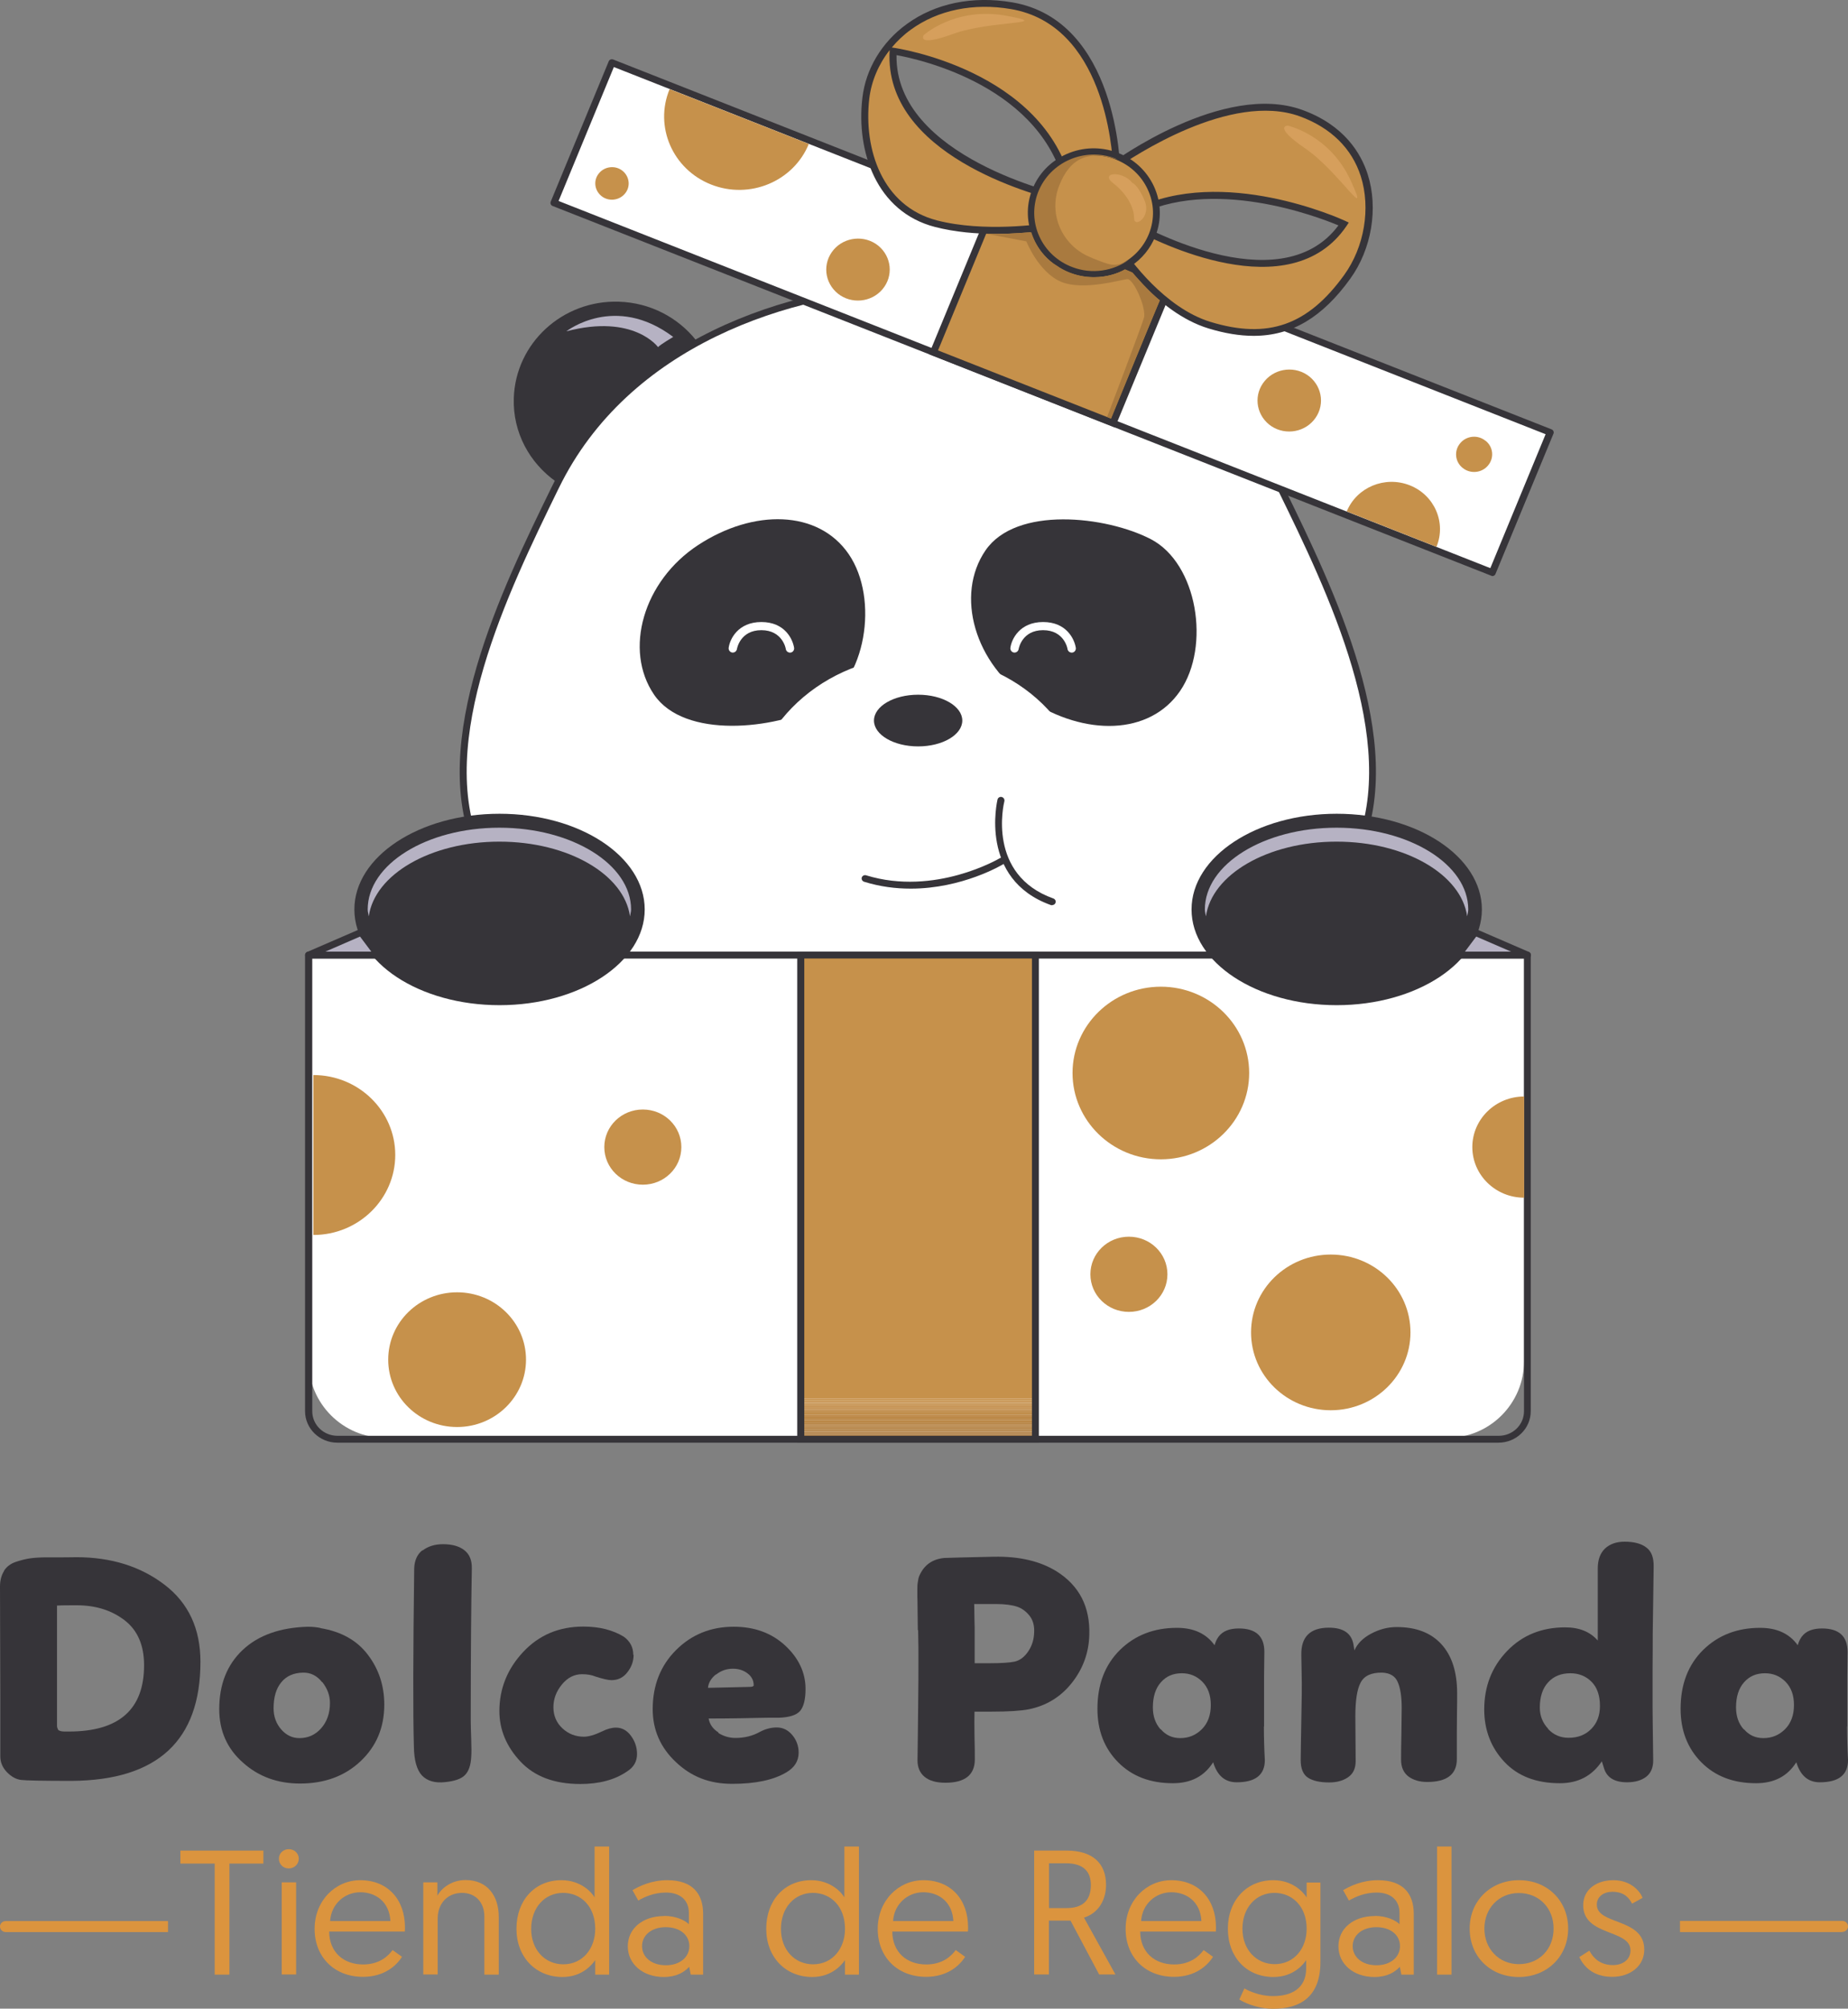 <svg xmlns="http://www.w3.org/2000/svg" xmlns:xlink="http://www.w3.org/1999/xlink" id="Capa_2" data-name="Capa 2" viewBox="0 0 118.01 128.23"><rect x="0" y="0" width="118.01" height="128.23" fill="#808080" stroke="none"/><defs><style>      .cls-1 {        fill: #bd8947;      }      .cls-2 {        fill: #a97a3f;      }      .cls-3 {        fill: #b6b2c3;      }      .cls-4 {        fill: #b07f42;      }      .cls-5 {        fill: #fff;      }      .cls-6 {        fill: #bb8846;      }      .cls-7 {        fill: #363439;      }      .cls-8 {        fill: #aa7b40;      }      .cls-9 {        fill: #bf8b48;      }      .cls-10 {        fill: #d69f5c;      }      .cls-11 {        fill: #ac7c40;      }      .cls-12 {        fill: none;      }      .cls-13 {        fill: #b58344;      }      .cls-14 {        fill: #c58f4b;      }      .cls-15 {        fill: #c28d49;      }      .cls-16 {        fill: #c48e4a;      }      .cls-17 {        fill: #b48143;      }      .cls-18 {        fill: #bc8847;      }      .cls-19 {        fill: #b28042;      }      .cls-20 {        fill: #ae7d41;      }      .cls-21 {        fill: #c6914b;      }      .cls-22 {        fill: #b48243;      }      .cls-23 {        fill: #b98644;      }      .cls-24 {        fill: #b98746;      }      .cls-25 {        fill: #be8b48;      }      .cls-26 {        fill: #b88544;      }      .cls-27 {        fill: #db943e;      }      .cls-28 {        clip-path: url(#clippath);      }      .cls-29 {        fill: #c08c49;      }      .cls-30 {        fill: #c48f49;      }    </style><clipPath id="clippath"><rect class="cls-12" x="51.13" y="60.97" width="14.99" height="30.91"></rect></clipPath></defs><g id="Producto"><g><g><path class="cls-7" d="M.26,100.27c.17-.26.42-.45.75-.56s.64-.19.94-.23c.3-.04.66-.06,1.07-.06.16,0,.48,0,.98,0,.49,0,.78-.01.87-.01,2.23,0,4.11.59,5.64,1.76,1.53,1.17,2.29,2.81,2.29,4.92,0,5.02-2.74,7.56-8.21,7.6-1.84,0-2.92-.02-3.24-.06-.33-.04-.63-.21-.91-.5s-.42-.63-.42-1v-3.75l-.02-7.1c0-.39.09-.72.26-.99M3.64,102.51v7.51c0,.07,0,.13,0,.18,0,.05.02.09.03.13.02.03.03.07.04.09.01.03.04.05.08.06.04.01.06.02.07.03.02,0,.05.01.11.02.06,0,.1.01.12.01h.31c3.2,0,4.8-1.41,4.8-4.23,0-1.27-.41-2.23-1.24-2.87-.83-.64-1.85-.96-3.07-.96-.51,0-.94,0-1.27.02"></path><path class="cls-7" d="M20.47,103.94c1.33.22,2.34.79,3.03,1.71.69.91,1.04,1.97,1.04,3.17,0,1.47-.51,2.67-1.52,3.62-1.01.95-2.3,1.42-3.86,1.42-1.43,0-2.65-.44-3.65-1.34-1.01-.89-1.51-2.03-1.51-3.41,0-1.58.5-2.84,1.5-3.78,1-.94,2.39-1.43,4.16-1.48.3,0,.57.03.81.08M20.57,107.39c-.33-.42-.74-.62-1.22-.61-.6.01-1.07.22-1.39.62-.33.4-.49.95-.49,1.66,0,.53.17.98.49,1.35.33.37.71.55,1.16.55.56,0,1.02-.21,1.39-.63.37-.42.56-.96.56-1.61,0-.48-.16-.92-.49-1.34"></path><path class="cls-7" d="M26.99,98.98c.34-.26.77-.4,1.3-.4.59,0,1.04.13,1.37.39.33.26.48.65.47,1.16-.04,2.16-.07,5.39-.07,9.69,0,.25.01.65.03,1.18.02.54.02.93,0,1.18-.03.52-.16.9-.4,1.14-.23.24-.66.39-1.27.45-.64.07-1.13-.07-1.47-.42-.33-.35-.51-.97-.52-1.86-.06-2.09-.05-5.88.02-11.37.02-.5.19-.89.52-1.15"></path><path class="cls-7" d="M40.46,105.65c0,.4-.13.77-.4,1.11-.26.34-.6.5-1.02.5-.2,0-.54-.08-1.01-.23-.24-.1-.53-.15-.86-.15-.5,0-.93.22-1.29.66-.36.44-.54.92-.54,1.45s.19.99.58,1.35c.39.36.84.53,1.37.53.3,0,.68-.11,1.14-.33.34-.17.64-.25.9-.25.39,0,.71.18.96.52.26.35.39.74.39,1.17,0,.47-.21.84-.64,1.11-.77.53-1.77.8-2.98.8-1.66,0-2.93-.48-3.83-1.44-.89-.95-1.34-2.03-1.34-3.21,0-1.44.51-2.7,1.52-3.78,1.01-1.08,2.29-1.62,3.84-1.62,1.03,0,1.89.22,2.59.65.4.29.6.68.6,1.15"></path><path class="cls-7" d="M45.87,110.63c.35.22.72.32,1.1.32.57,0,1.09-.13,1.54-.38.37-.2.74-.29,1.09-.29.39,0,.72.16.99.48.27.32.41.7.41,1.13,0,.53-.26.95-.79,1.26-.83.49-1.98.73-3.45.73s-2.62-.46-3.6-1.39c-.99-.93-1.48-2.06-1.48-3.38,0-1.52.5-2.78,1.49-3.77.99-.99,2.22-1.49,3.68-1.49,1.33,0,2.42.4,3.29,1.2.86.8,1.3,1.73,1.3,2.77,0,.67-.12,1.14-.35,1.41-.24.27-.7.41-1.38.43-.1,0-.34,0-.71,0-.37,0-.9.02-1.58.03-.68.01-1.4.02-2.17.02.07.38.28.67.63.89M45.72,106.89c-.31.25-.48.54-.51.86.06,0,.94-.02,2.66-.06.17,0,.26-.04.26-.1,0-.31-.13-.56-.39-.76-.26-.2-.57-.3-.94-.3-.41,0-.77.13-1.08.38"></path><path class="cls-7" d="M58.61,104.06c-.01-.88-.02-1.43-.02-1.65,0-.1,0-.25-.01-.46,0-.21,0-.38,0-.51s0-.28.03-.44c.02-.16.05-.3.1-.41.3-.68.83-1.06,1.59-1.13.2-.01,1.26-.04,3.17-.08,1.62-.03,2.95.28,4.01.94,1.44.91,2.14,2.26,2.08,4.06-.03,1.13-.4,2.15-1.11,3.05-.71.9-1.63,1.46-2.75,1.69-.52.1-1.31.15-2.38.15h-1.09c-.01.36-.01.89,0,1.58.02.69.02,1.18.02,1.47,0,.99-.63,1.49-1.88,1.49-.59,0-1.03-.13-1.33-.38-.3-.25-.45-.6-.45-1.05.01-.91.03-2.02.04-3.33.02-1.31.02-2.42.02-3.33,0-.22,0-.77-.02-1.65M62.25,106.18h.94c.77,0,1.3-.04,1.59-.1.36-.08.65-.31.89-.67.24-.36.36-.77.37-1.22.02-.43-.09-.79-.31-1.06-.22-.27-.48-.46-.78-.56-.33-.11-.78-.17-1.35-.17h-1.39s0,.2.01.47c0,.27.01.62.02,1.04,0,.42,0,.82,0,1.21v1.05Z"></path><path class="cls-7" d="M80.71,110.22c0,.71.02,1.42.06,2.14,0,.95-.6,1.42-1.8,1.42-.74,0-1.24-.42-1.5-1.28-.56.89-1.41,1.34-2.57,1.34-1.46,0-2.62-.45-3.5-1.34-.88-.89-1.32-2.03-1.32-3.41,0-1.56.48-2.81,1.44-3.76.96-.94,2.17-1.41,3.64-1.41,1.07,0,1.87.37,2.4,1.11.06-.21.14-.39.26-.55.26-.35.69-.52,1.29-.52,1.08,0,1.63.49,1.63,1.49l-.02,1.61v3.16ZM74.13,110.4c.33.38.74.56,1.24.56.54,0,1-.19,1.38-.57.38-.38.57-.9.57-1.54s-.18-1.12-.54-1.49c-.36-.36-.79-.54-1.31-.54-.56,0-1,.19-1.34.58-.34.38-.51.92-.51,1.6,0,.56.16,1.03.49,1.4"></path><path class="cls-7" d="M83.1,105.67c-.03-1.17.56-1.76,1.76-1.76.91,0,1.44.35,1.57,1.07l.06.38c.19-.43.54-.79,1.07-1.07.53-.28,1.07-.42,1.63-.42,1.23,0,2.18.36,2.85,1.09.67.73,1.01,1.77,1.01,3.14,0,.32,0,.74-.01,1.25,0,.51-.01.94-.01,1.31v1.65c0,.96-.63,1.45-1.89,1.45-.49,0-.89-.12-1.2-.35-.31-.24-.47-.59-.47-1.07,0-.29,0-.83.02-1.6.01-.77.02-1.34.02-1.7,0-.71-.08-1.26-.25-1.65-.16-.39-.5-.59-1-.61-.69-.01-1.14.2-1.37.63-.23.43-.34,1.15-.34,2.15l.02,2.87c0,.48-.17.82-.5,1.04-.33.22-.73.32-1.19.32-.59,0-1.04-.1-1.35-.3-.31-.2-.47-.58-.47-1.12,0-.45.02-1.31.04-2.57.03-1.27.04-2.26.02-2.97l-.02-1.13Z"></path><path class="cls-7" d="M105.54,104.29c0,.52,0,1.28-.01,2.3,0,1.02,0,1.81,0,2.39,0,.13.01,1.26.04,3.41,0,.46-.15.81-.45,1.04-.3.23-.71.35-1.22.35-.79,0-1.27-.29-1.46-.86l-.15-.48c-.63.94-1.52,1.4-2.68,1.4-1.52,0-2.7-.46-3.55-1.37-.85-.91-1.28-2.03-1.28-3.34,0-1.48.49-2.72,1.46-3.73.97-1.01,2.21-1.51,3.71-1.51.9,0,1.59.28,2.08.84v-4.59c0-.56.15-.98.46-1.28.31-.29.73-.44,1.25-.44.6,0,1.07.12,1.39.37.33.24.48.65.47,1.23l-.06,4.27ZM98.86,110.38c.36.38.79.56,1.31.56.59,0,1.06-.18,1.44-.56.37-.37.56-.86.56-1.47,0-.67-.18-1.19-.54-1.55-.36-.36-.81-.54-1.35-.54-.59,0-1.06.19-1.41.57-.36.38-.54.93-.54,1.62,0,.53.18.98.54,1.36"></path><path class="cls-7" d="M117.95,110.22c0,.71.02,1.42.06,2.14,0,.95-.6,1.42-1.8,1.42-.74,0-1.24-.42-1.5-1.28-.56.89-1.41,1.34-2.57,1.34-1.46,0-2.62-.45-3.5-1.34-.88-.89-1.32-2.03-1.32-3.41,0-1.56.48-2.81,1.44-3.76.96-.94,2.17-1.41,3.64-1.41,1.07,0,1.87.37,2.4,1.11.06-.21.14-.39.26-.55.26-.35.69-.52,1.29-.52,1.08,0,1.63.49,1.63,1.49l-.02,1.61v3.16ZM111.37,110.4c.33.38.74.56,1.24.56.54,0,1-.19,1.38-.57.38-.38.57-.9.57-1.54s-.18-1.12-.54-1.49c-.36-.36-.79-.54-1.31-.54-.56,0-1,.19-1.34.58-.34.38-.51.92-.51,1.6,0,.56.16,1.03.49,1.4"></path></g><g><polygon class="cls-27" points="13.71 118.97 11.52 118.97 11.52 118.14 16.82 118.14 16.82 118.97 14.65 118.97 14.65 126.06 13.71 126.06 13.71 118.97"></polygon><path class="cls-27" d="M18.44,118.05c.36,0,.64.27.64.61s-.28.62-.64.62-.63-.27-.63-.62.28-.61.63-.61M17.99,120.17h.92v5.88h-.92v-5.88Z"></path><path class="cls-27" d="M23,120.03c1.77,0,2.86,1.24,2.86,3.01,0,.03,0,.16-.01.27h-4.83c.01,1.31.91,2.1,2.17,2.1,1.02,0,1.59-.52,1.88-.92l.6.43c-.34.55-1.12,1.28-2.49,1.28-1.83,0-3.09-1.26-3.09-3.06s1.32-3.11,2.92-3.11M24.93,122.64c-.06-1.22-.93-1.84-1.92-1.84s-1.86.74-1.93,1.84h3.86Z"></path><path class="cls-27" d="M31.85,122.38v3.68h-.92v-3.71c0-.94-.6-1.51-1.42-1.51-.93,0-1.56.67-1.56,1.64v3.57h-.92v-5.88h.9v.85c.29-.53.96-1,1.8-1,1.4,0,2.12,1.02,2.12,2.35"></path><path class="cls-27" d="M38.9,126.06h-.89v-.93c-.15.22-.78,1.08-2.09,1.08-1.72,0-2.94-1.28-2.94-3.08s1.16-3.1,2.87-3.1c1.25,0,1.95.79,2.12,1.1v-3.25h.93v8.18ZM35.96,120.84c-1.18,0-2.04.95-2.04,2.3s.89,2.26,2.05,2.26c1.26,0,2.04-1.03,2.04-2.26,0-1.46-.93-2.3-2.05-2.3"></path><path class="cls-27" d="M42.4,122.31c.77,0,1.34.28,1.59.53v-.72c0-.83-.57-1.3-1.46-1.3-.74,0-1.34.26-1.77.51l-.37-.66c.41-.25,1.21-.64,2.22-.64,1.64,0,2.29.89,2.29,2.15v3.88h-.79l-.1-.5c-.32.35-.82.65-1.63.65-1.32,0-2.29-.82-2.29-1.96s.96-1.93,2.32-1.93M42.53,125.46c.88,0,1.49-.51,1.49-1.22s-.6-1.21-1.51-1.21-1.51.52-1.51,1.21.59,1.22,1.52,1.22"></path><path class="cls-27" d="M54.85,126.06h-.89v-.93c-.15.22-.78,1.08-2.09,1.08-1.72,0-2.94-1.28-2.94-3.08s1.16-3.1,2.87-3.1c1.25,0,1.95.79,2.12,1.1v-3.25h.93v8.18ZM51.91,120.84c-1.18,0-2.04.95-2.04,2.3s.89,2.26,2.05,2.26c1.26,0,2.04-1.03,2.04-2.26,0-1.46-.93-2.3-2.05-2.3"></path><path class="cls-27" d="M58.96,120.03c1.77,0,2.86,1.24,2.86,3.01,0,.03,0,.16-.01.27h-4.83c.01,1.31.91,2.1,2.17,2.1,1.02,0,1.59-.52,1.88-.92l.6.43c-.34.55-1.12,1.28-2.49,1.28-1.83,0-3.09-1.26-3.09-3.06s1.32-3.11,2.92-3.11M60.88,122.64c-.06-1.22-.93-1.84-1.92-1.84s-1.86.74-1.93,1.84h3.86Z"></path><path class="cls-27" d="M66.05,118.14h2.06c1.66,0,2.52.81,2.52,2.19,0,.94-.47,1.8-1.41,2.09l2.01,3.63h-1.04l-1.83-3.44h-1.38v3.44h-.94v-7.92ZM68.12,121.81c.95,0,1.54-.43,1.54-1.47,0-.84-.45-1.39-1.6-1.39h-1.07v2.86h1.12Z"></path><path class="cls-27" d="M74.79,120.03c1.77,0,2.86,1.24,2.86,3.01,0,.03,0,.16-.01.27h-4.83c.01,1.31.91,2.1,2.17,2.1,1.02,0,1.59-.52,1.88-.92l.6.43c-.34.55-1.12,1.28-2.49,1.28-1.83,0-3.09-1.26-3.09-3.06s1.32-3.11,2.92-3.11M76.72,122.64c-.06-1.22-.93-1.84-1.92-1.84s-1.86.74-1.93,1.84h3.86Z"></path><path class="cls-27" d="M79.47,126.94c.23.14.95.49,1.82.49,1.15,0,2.12-.46,2.12-1.78v-.52c-.14.22-.77,1.08-2.09,1.08-1.73,0-2.91-1.28-2.91-3.08s1.19-3.1,2.9-3.1c1.25,0,1.93.78,2.13,1.1v-.95h.88v5.07c0,2.23-1.29,2.99-3.03,2.99-.79,0-1.63-.27-2.15-.59l.32-.7ZM81.38,120.84c-1.17,0-2.04.94-2.04,2.29s.9,2.26,2.06,2.26c1.24,0,2.04-1,2.04-2.26,0-1.43-.92-2.29-2.06-2.29"></path><path class="cls-27" d="M87.78,122.31c.77,0,1.34.28,1.59.53v-.72c0-.83-.57-1.3-1.46-1.3-.74,0-1.34.26-1.77.51l-.37-.66c.41-.25,1.21-.64,2.22-.64,1.64,0,2.29.89,2.29,2.15v3.88h-.79l-.1-.5c-.32.35-.82.65-1.63.65-1.32,0-2.29-.82-2.29-1.96s.96-1.93,2.32-1.93M87.91,125.46c.88,0,1.49-.51,1.49-1.22s-.6-1.21-1.51-1.21-1.51.52-1.51,1.21.59,1.22,1.52,1.22"></path><rect class="cls-27" x="91.77" y="117.88" width=".92" height="8.18"></rect><path class="cls-27" d="M97,120.03c1.82,0,3.14,1.32,3.14,3.09s-1.34,3.09-3.15,3.09-3.14-1.3-3.14-3.09,1.36-3.09,3.15-3.09M96.99,125.39c1.3,0,2.22-.96,2.22-2.27s-.93-2.27-2.22-2.27-2.2.99-2.2,2.27.92,2.27,2.2,2.27"></path><path class="cls-27" d="M101.5,124.54c.25.46.68.91,1.51.91.6,0,1.11-.34,1.11-.94,0-1.36-3.02-.89-3.02-2.88,0-1,.84-1.6,1.93-1.6s1.7.69,1.86,1.13l-.67.37c-.16-.32-.47-.76-1.25-.76-.55,0-1,.3-1,.82,0,1.32,3.03.83,3.03,2.87,0,1.04-.88,1.74-2.05,1.74-1.26,0-1.83-.7-2.1-1.26l.64-.41Z"></path><path class="cls-27" d="M10.73,123.34H.36c-.2,0-.36-.16-.36-.35s.16-.35.36-.35h10.37v.71Z"></path><path class="cls-27" d="M117.65,123.34h-10.37v-.71h10.37c.2,0,.36.16.36.35s-.16.35-.36.35"></path></g><g><path class="cls-5" d="M19.71,61.19h77.61v25.72c0,2.69-2.19,4.88-4.88,4.88H24.59c-2.69,0-4.88-2.19-4.88-4.88v-25.72h0Z"></path><path class="cls-5" d="M78.65,60.83c15.29-5.04,7.39-20.97,3.1-29.77-4.49-9.21-14.8-12.63-23.13-12.84-8.33.21-18.63,3.64-23.12,12.84-4.3,8.8-12.2,24.73,3.1,29.77"></path><path class="cls-7" d="M78.65,61.05c-.09,0-.18-.06-.21-.15-.04-.11.02-.24.14-.28,3.97-1.31,6.63-3.47,7.91-6.43,2.96-6.84-1.74-16.48-4.86-22.86l-.09-.18c-4.42-9.06-14.74-12.51-22.93-12.72-8.17.21-18.5,3.66-22.92,12.72l-.09.18c-3.11,6.38-7.82,16.02-4.86,22.86,1.28,2.96,3.95,5.12,7.91,6.43.12.04.18.16.14.28-.04.11-.17.18-.28.14-4.09-1.35-6.85-3.59-8.18-6.67-3.04-7.02,1.72-16.77,4.87-23.22l.09-.18c4.51-9.24,15-12.75,23.32-12.97,8.33.21,18.82,3.73,23.33,12.97l.08.18c3.15,6.45,7.91,16.2,4.87,23.22-1.33,3.08-4.09,5.33-8.18,6.67-.02,0-.05.01-.07.01"></path><path class="cls-7" d="M52.33,45.07c-2.86,1.48-8.61,2.13-10.56-.72-1.95-2.85-.7-7.26,2.82-9.56,3.52-2.3,7.66-2.26,9.61.59,1.95,2.85,1.11,8.14-1.87,9.69"></path><path class="cls-7" d="M73.49,34.42c-2.86-1.48-8.61-2.13-10.56.72-1.95,2.85-.7,7.26,2.82,9.56,3.52,2.3,7.66,2.26,9.61-.59,1.95-2.85,1.11-8.14-1.87-9.69"></path><path class="cls-5" d="M69.41,51c.33,5.39-4.23,10.05-10.18,10.4-5.96.35-11.06-3.74-11.39-9.13-.33-5.39,4.23-10.05,10.18-10.4,5.96-.35,11.06,3.73,11.39,9.13"></path><path class="cls-7" d="M35.5,30.76c2.19-3.61,5.09-6.72,8.94-9.05-1.15-1.44-2.92-2.39-4.93-2.45-3.59-.11-6.59,2.65-6.7,6.16-.07,2.19,1.01,4.14,2.7,5.33"></path><path class="cls-3" d="M36.17,21.15s3.1-2.44,6.82.36c0,0-.8.47-.97.65,0,0-1.54-2.14-5.85-1.01"></path><path class="cls-7" d="M81.83,30.76c-2.19-3.61-5.09-6.72-8.94-9.05,1.15-1.44,2.92-2.39,4.93-2.45,3.59-.11,6.59,2.65,6.7,6.16.07,2.19-1.01,4.14-2.7,5.33"></path><path class="cls-3" d="M81.16,21.15s-3.1-2.44-6.82.36c0,0,.8.47.97.65,0,0,1.54-2.14,5.85-1.01"></path><path class="cls-7" d="M61.45,46c0,.91-1.26,1.65-2.82,1.65s-2.82-.74-2.82-1.65,1.26-1.65,2.82-1.65,2.82.74,2.82,1.65"></path><path class="cls-5" d="M46.8,41.66s-.02,0-.03,0c-.15-.02-.25-.15-.24-.29.07-.57.6-1.66,2.09-1.66s2,1.08,2.09,1.65c.02.14-.08.28-.22.3-.14.02-.28-.07-.31-.22,0-.05-.22-1.21-1.56-1.21s-1.55,1.15-1.56,1.2c-.02.13-.13.23-.27.23"></path><path class="cls-5" d="M64.79,41.66s-.02,0-.03,0c-.15-.02-.25-.15-.24-.29.07-.57.6-1.66,2.09-1.66s2,1.08,2.09,1.65c.02.14-.08.28-.22.3-.14.02-.28-.07-.31-.22,0-.05-.22-1.21-1.56-1.21s-1.55,1.15-1.56,1.2c-.02.13-.13.23-.27.23"></path><path class="cls-7" d="M67.19,57.79s-.05,0-.08-.01c-4.63-1.65-3.42-6.69-3.41-6.74.03-.12.15-.19.27-.16.12.03.19.15.17.26-.05.19-1.12,4.71,3.13,6.22.11.04.18.17.13.28-.03.09-.12.14-.21.14"></path><path class="cls-7" d="M58.15,56.73c-.94,0-1.94-.12-2.97-.44-.12-.04-.18-.16-.15-.27.04-.11.16-.18.28-.14,4.4,1.35,8.5-1.07,8.55-1.1.11-.06.24-.03.31.07.06.1.03.24-.07.3-.13.08-2.66,1.58-5.94,1.58"></path><path class="cls-21" d="M20.01,68.63c2.89,0,5.23,2.29,5.23,5.1s-2.34,5.11-5.23,5.11"></path><path class="cls-7" d="M95.71,92.1H21.54c-1.13,0-2.06-.9-2.06-2.01v-29.12c0-.12.1-.22.22-.22h77.83c.12,0,.22.1.22.22v29.12c0,1.11-.92,2.01-2.06,2.01M19.94,61.19v28.9c0,.87.72,1.57,1.61,1.57h74.16c.89,0,1.61-.7,1.61-1.57v-28.9H19.94Z"></path><path class="cls-7" d="M41.17,58.06c0,3.37-4.15,6.11-9.27,6.11s-9.27-2.73-9.27-6.11,4.15-6.11,9.27-6.11,9.27,2.73,9.27,6.11"></path><path class="cls-3" d="M31.89,53.73c4.4,0,7.97,2.1,8.34,4.77.02-.15.07-.29.07-.44,0-2.88-3.77-5.22-8.41-5.22s-8.41,2.33-8.41,5.22c0,.15.05.3.07.44.37-2.67,3.94-4.77,8.34-4.77"></path><path class="cls-7" d="M94.63,58.06c0,3.37-4.15,6.11-9.27,6.11s-9.27-2.73-9.27-6.11,4.15-6.11,9.27-6.11,9.27,2.73,9.27,6.11"></path><path class="cls-3" d="M85.35,53.73c4.4,0,7.97,2.1,8.34,4.77.02-.15.07-.29.07-.44,0-2.88-3.77-5.22-8.41-5.22s-8.41,2.33-8.41,5.22c0,.15.05.3.07.44.37-2.67,3.94-4.77,8.34-4.77"></path><g class="cls-28"><rect class="cls-2" x="51.13" y="91.79" width="14.99" height=".09"></rect><rect class="cls-8" x="51.13" y="91.69" width="14.99" height=".09"></rect><rect class="cls-11" x="51.13" y="91.6" width="14.99" height=".09"></rect><rect class="cls-20" x="51.13" y="91.51" width="14.99" height=".09"></rect><rect class="cls-20" x="51.13" y="91.42" width="14.99" height=".09"></rect><rect class="cls-4" x="51.13" y="91.32" width="14.99" height=".09"></rect><rect class="cls-19" x="51.13" y="91.23" width="14.99" height=".09"></rect><rect class="cls-17" x="51.13" y="91.14" width="14.99" height=".09"></rect><rect class="cls-22" x="51.13" y="91.05" width="14.99" height=".09"></rect><rect class="cls-13" x="51.13" y="90.95" width="14.99" height=".09"></rect><rect class="cls-13" x="51.13" y="90.86" width="14.99" height=".09"></rect><rect class="cls-26" x="51.13" y="90.77" width="14.99" height=".09"></rect><rect class="cls-23" x="51.13" y="90.68" width="14.99" height=".09"></rect><rect class="cls-24" x="51.13" y="90.58" width="14.99" height=".09"></rect><rect class="cls-6" x="51.13" y="90.49" width="14.99" height=".09"></rect><rect class="cls-18" x="51.13" y="90.4" width="14.99" height=".09"></rect><rect class="cls-1" x="51.13" y="90.31" width="14.99" height=".09"></rect><rect class="cls-25" x="51.13" y="90.21" width="14.99" height=".09"></rect><rect class="cls-9" x="51.13" y="90.12" width="14.99" height=".09"></rect><rect class="cls-9" x="51.13" y="90.03" width="14.99" height=".09"></rect><rect class="cls-29" x="51.13" y="89.94" width="14.99" height=".09"></rect><rect class="cls-15" x="51.13" y="89.84" width="14.99" height=".09"></rect><rect class="cls-16" x="51.13" y="89.75" width="14.99" height=".09"></rect><rect class="cls-16" x="51.13" y="89.66" width="14.99" height=".09"></rect><rect class="cls-30" x="51.13" y="89.57" width="14.99" height=".09"></rect><rect class="cls-14" x="51.13" y="89.47" width="14.99" height=".09"></rect><rect class="cls-21" x="51.13" y="89.38" width="14.99" height=".09"></rect><rect class="cls-21" x="51.13" y="89.29" width="14.99" height=".09"></rect><rect class="cls-21" x="51.13" y="60.97" width="14.99" height="28.32"></rect></g><path class="cls-7" d="M66.34,92.1h-15.43v-31.35h15.43v31.35ZM51.36,91.66h14.54v-30.47h-14.54v30.47Z"></path><path class="cls-21" d="M90.07,85.06c0,2.74-2.28,4.97-5.09,4.97s-5.09-2.22-5.09-4.97,2.28-4.97,5.09-4.97,5.09,2.22,5.09,4.97"></path><path class="cls-21" d="M43.51,73.23c0,1.33-1.1,2.4-2.46,2.4s-2.46-1.07-2.46-2.4,1.1-2.4,2.46-2.4,2.46,1.07,2.46,2.4"></path><path class="cls-21" d="M74.55,81.35c0,1.33-1.1,2.4-2.46,2.4s-2.46-1.07-2.46-2.4,1.1-2.4,2.46-2.4,2.46,1.07,2.46,2.4"></path><path class="cls-21" d="M33.59,86.8c0,2.37-1.97,4.3-4.4,4.3s-4.4-1.92-4.4-4.3,1.97-4.3,4.4-4.3,4.4,1.92,4.4,4.3"></path><path class="cls-21" d="M97.33,76.46c-1.83,0-3.31-1.45-3.31-3.23s1.48-3.23,3.31-3.23"></path><path class="cls-21" d="M79.77,68.5c0,3.04-2.53,5.51-5.64,5.51s-5.64-2.47-5.64-5.51,2.53-5.51,5.64-5.51,5.64,2.47,5.64,5.51"></path><polygon class="cls-3" points="94.2 59.52 97.54 60.97 93.1 60.97 94.2 59.52"></polygon><path class="cls-7" d="M97.54,61.19h-4.44c-.08,0-.16-.05-.2-.12-.04-.07-.03-.16.02-.23l1.09-1.45c.06-.08.17-.11.27-.07l3.35,1.45c.1.04.15.14.13.25-.02.1-.11.17-.22.17M93.55,60.75h2.94l-2.22-.96-.72.96Z"></path><polygon class="cls-3" points="23.06 59.52 19.71 60.97 24.15 60.97 23.06 59.52"></polygon><path class="cls-7" d="M24.15,61.19h-4.44c-.11,0-.2-.07-.22-.17-.02-.1.03-.2.13-.25l3.35-1.45c.1-.04.21-.01.27.07l1.09,1.45c.05.07.06.16.02.23-.04.07-.12.12-.2.12M20.77,60.75h2.94l-.72-.96-2.21.96Z"></path><polygon class="cls-5" points="95.3 36.55 35.38 12.95 39.08 4 98.99 27.6 95.3 36.55"></polygon><path class="cls-7" d="M95.3,36.77s-.06,0-.08-.02L35.29,13.15c-.11-.04-.17-.17-.12-.28l3.7-8.95c.02-.05.06-.1.12-.12.05-.02.12-.02.17,0l59.92,23.61c.11.04.17.17.12.28l-3.7,8.95c-.02.05-.06.1-.12.12-.03.01-.06.02-.09.02M35.67,12.83l59.5,23.44,3.53-8.55L39.2,4.28l-3.53,8.55Z"></path><polygon class="cls-21" points="71.07 27.01 59.61 22.49 63.28 13.61 74.74 18.12 71.07 27.01"></polygon><path class="cls-7" d="M71.19,27.29l-11.87-4.68,3.84-9.29,11.88,4.68-3.84,9.29ZM59.9,22.37l11.04,4.35,3.5-8.48-11.04-4.35-3.5,8.48Z"></path><path class="cls-21" d="M67.91,12.68s-11.28-2.44-10.88-9.41c0,0,9.68,1.31,11.25,8.86l3.02-1.33s-.08-9.31-6.71-10.43c-5.24-.89-8.89,2.32-9.3,5.91-.42,3.59,1.07,7.12,4.48,8,3.41.88,7.63.11,7.63.11l.51-1.72Z"></path><path class="cls-7" d="M63.59,14.93c-1.23,0-2.6-.11-3.88-.44-3.76-.97-5.04-4.84-4.64-8.24.21-1.84,1.24-3.56,2.83-4.71,1.82-1.33,4.21-1.82,6.74-1.39,6.73,1.15,6.89,10.55,6.89,10.65v.14s-3.41,1.5-3.41,1.5l-.06-.27c-1.38-6.64-9.31-8.38-10.81-8.65-.11,6.52,10.6,8.92,10.71,8.94l.23.05-.62,2.07-.13.03c-.11.02-1.78.32-3.85.32M56.81,3.2c-.71.91-1.17,1.99-1.3,3.1-.37,3.22.82,6.86,4.32,7.77,2.99.77,6.65.25,7.39.13l.41-1.37c-1.67-.4-11.2-2.98-10.82-9.58v-.05ZM56.95,3.03l.12.02c.1.01,9.62,1.39,11.38,8.77l2.63-1.16c-.05-1.16-.59-9.07-6.52-10.08-2.4-.41-4.67.06-6.39,1.31-.46.33-.87.72-1.22,1.14"></path><path class="cls-21" d="M72.24,14.28s9.7,5.72,13.56,0c0,0-7.85-3.62-13.47-.66l-1.36-2.95s7.13-5.27,12.11-3.46c5.25,1.9,5.07,7.5,2.94,10.45-2.13,2.96-4.68,4.34-8.79,3.09-3.37-1.03-5.78-4.86-5.78-4.86l.79-1.62Z"></path><path class="cls-7" d="M80.05,21.44c-.89,0-1.85-.16-2.87-.47-3.41-1.04-5.81-4.79-5.91-4.95l-.06-.1.94-1.94.21.12c.09.05,9.31,5.39,13.11.29-1.36-.57-8.12-3.15-13.02-.56l-.21.11-1.53-3.32.14-.11c.3-.22,7.28-5.32,12.32-3.49,2.67.97,3.74,2.77,4.17,4.11.69,2.16.25,4.78-1.12,6.67-1.77,2.46-3.74,3.64-6.17,3.64M71.71,15.89c.4.6,2.64,3.76,5.59,4.66,3.67,1.12,6.22.22,8.54-3,1.29-1.79,1.7-4.26,1.06-6.29-.57-1.79-1.92-3.11-3.89-3.83-4.42-1.61-10.72,2.61-11.75,3.33l1.19,2.58c5.62-2.78,13.13.61,13.45.76l.23.11-.14.21c-3.61,5.34-12.19.98-13.65.18l-.63,1.3Z"></path><path class="cls-21" d="M73.58,14.97c-.78,2.01-3.08,3.02-5.14,2.26-2.06-.76-3.09-3.01-2.31-5.02.78-2.01,3.08-3.02,5.14-2.26,2.06.76,3.09,3.01,2.31,5.02"></path><path class="cls-7" d="M69.85,17.7c-.5,0-1-.09-1.49-.27-1.05-.39-1.89-1.16-2.35-2.16-.46-1-.5-2.12-.1-3.15.4-1.03,1.18-1.84,2.21-2.29,1.03-.45,2.17-.48,3.22-.09,1.05.39,1.88,1.15,2.35,2.16.46,1,.5,2.12.1,3.15-.64,1.64-2.24,2.65-3.94,2.65M69.85,9.91c-.52,0-1.05.11-1.54.33-.92.4-1.62,1.13-1.97,2.05-.36.92-.33,1.92.09,2.81.41.9,1.16,1.58,2.1,1.93,1.94.72,4.11-.24,4.85-2.13.36-.92.33-1.92-.09-2.81-.41-.89-1.16-1.58-2.1-1.93-.43-.16-.89-.24-1.34-.24"></path><path class="cls-21" d="M39.76,10.91c.45.37.52,1.02.14,1.46-.37.44-1.05.51-1.5.14-.45-.37-.52-1.02-.14-1.46.37-.44,1.05-.51,1.5-.14"></path><path class="cls-21" d="M83.62,24.04c.86.7.99,1.94.27,2.79-.71.84-1.99.96-2.85.27-.86-.7-.99-1.94-.27-2.79.71-.84,1.99-.96,2.85-.27"></path><path class="cls-21" d="M56.08,15.68c.86.7.99,1.94.27,2.79-.71.84-1.99.96-2.85.27-.86-.7-.99-1.94-.27-2.79.71-.84,1.99-.96,2.85-.27"></path><path class="cls-21" d="M86,32.65c.64-1.55,2.44-2.29,4.02-1.67,1.58.62,2.35,2.38,1.71,3.93"></path><path class="cls-21" d="M51.65,9.19c-.99,2.4-3.78,3.56-6.24,2.59-2.46-.97-3.64-3.7-2.65-6.09"></path><path class="cls-21" d="M94.87,28.14c.49.39.56,1.1.15,1.58-.4.48-1.13.55-1.62.15-.49-.39-.56-1.1-.15-1.58.4-.48,1.13-.55,1.61-.15"></path><path class="cls-10" d="M58.99,2.24s2.01-1.82,5.24-1.24c3.23.58-.92.28-3.35,1.16-2.42.88-1.89.08-1.89.08"></path><path class="cls-10" d="M82.23,8.02s2.68.58,4.02,3.5c1.35,2.92-.76-.58-2.88-2.03-2.12-1.45-1.14-1.47-1.14-1.47"></path><path class="cls-2" d="M69.75,16.47c-1.89-.7-2.83-2.76-2.12-4.6.7-1.8,1.88-2.3,3.73-1.68-.06-.02-.1-.06-.16-.08-1.96-.73-4.16.24-4.91,2.16-.74,1.92.24,4.06,2.21,4.79,1.25.47,2.59.24,3.6-.48-.93.56-1.25.31-2.35-.1"></path><path class="cls-10" d="M72.3,11.66c-.66-.8-2.09-.64-1.21.04s1.33,1.55,1.33,2.22c0,.67,1.1-.05.68-1.09-.42-1.04-.81-1.17-.81-1.17"></path><path class="cls-2" d="M62.98,14.92s.97.02,1.41,0c.44-.02,1.47-.09,1.47-.09,0,0,.36,1.4,1.66,2.15,0,0,.84.66,2.17.71,1.33.05,2.15-.5,2.15-.5l.48.21s1.17,1.36,1.75,1.77l-.74,1.75-2.38,5.81-.25-.12s2.35-6.16,2.37-6.4c.07-.75-.71-2.4-1.07-2.39-.35.01-2.8.77-4.24.17-1.44-.61-2.22-2.58-2.22-2.58l-2.57-.49Z"></path></g></g></g></svg>